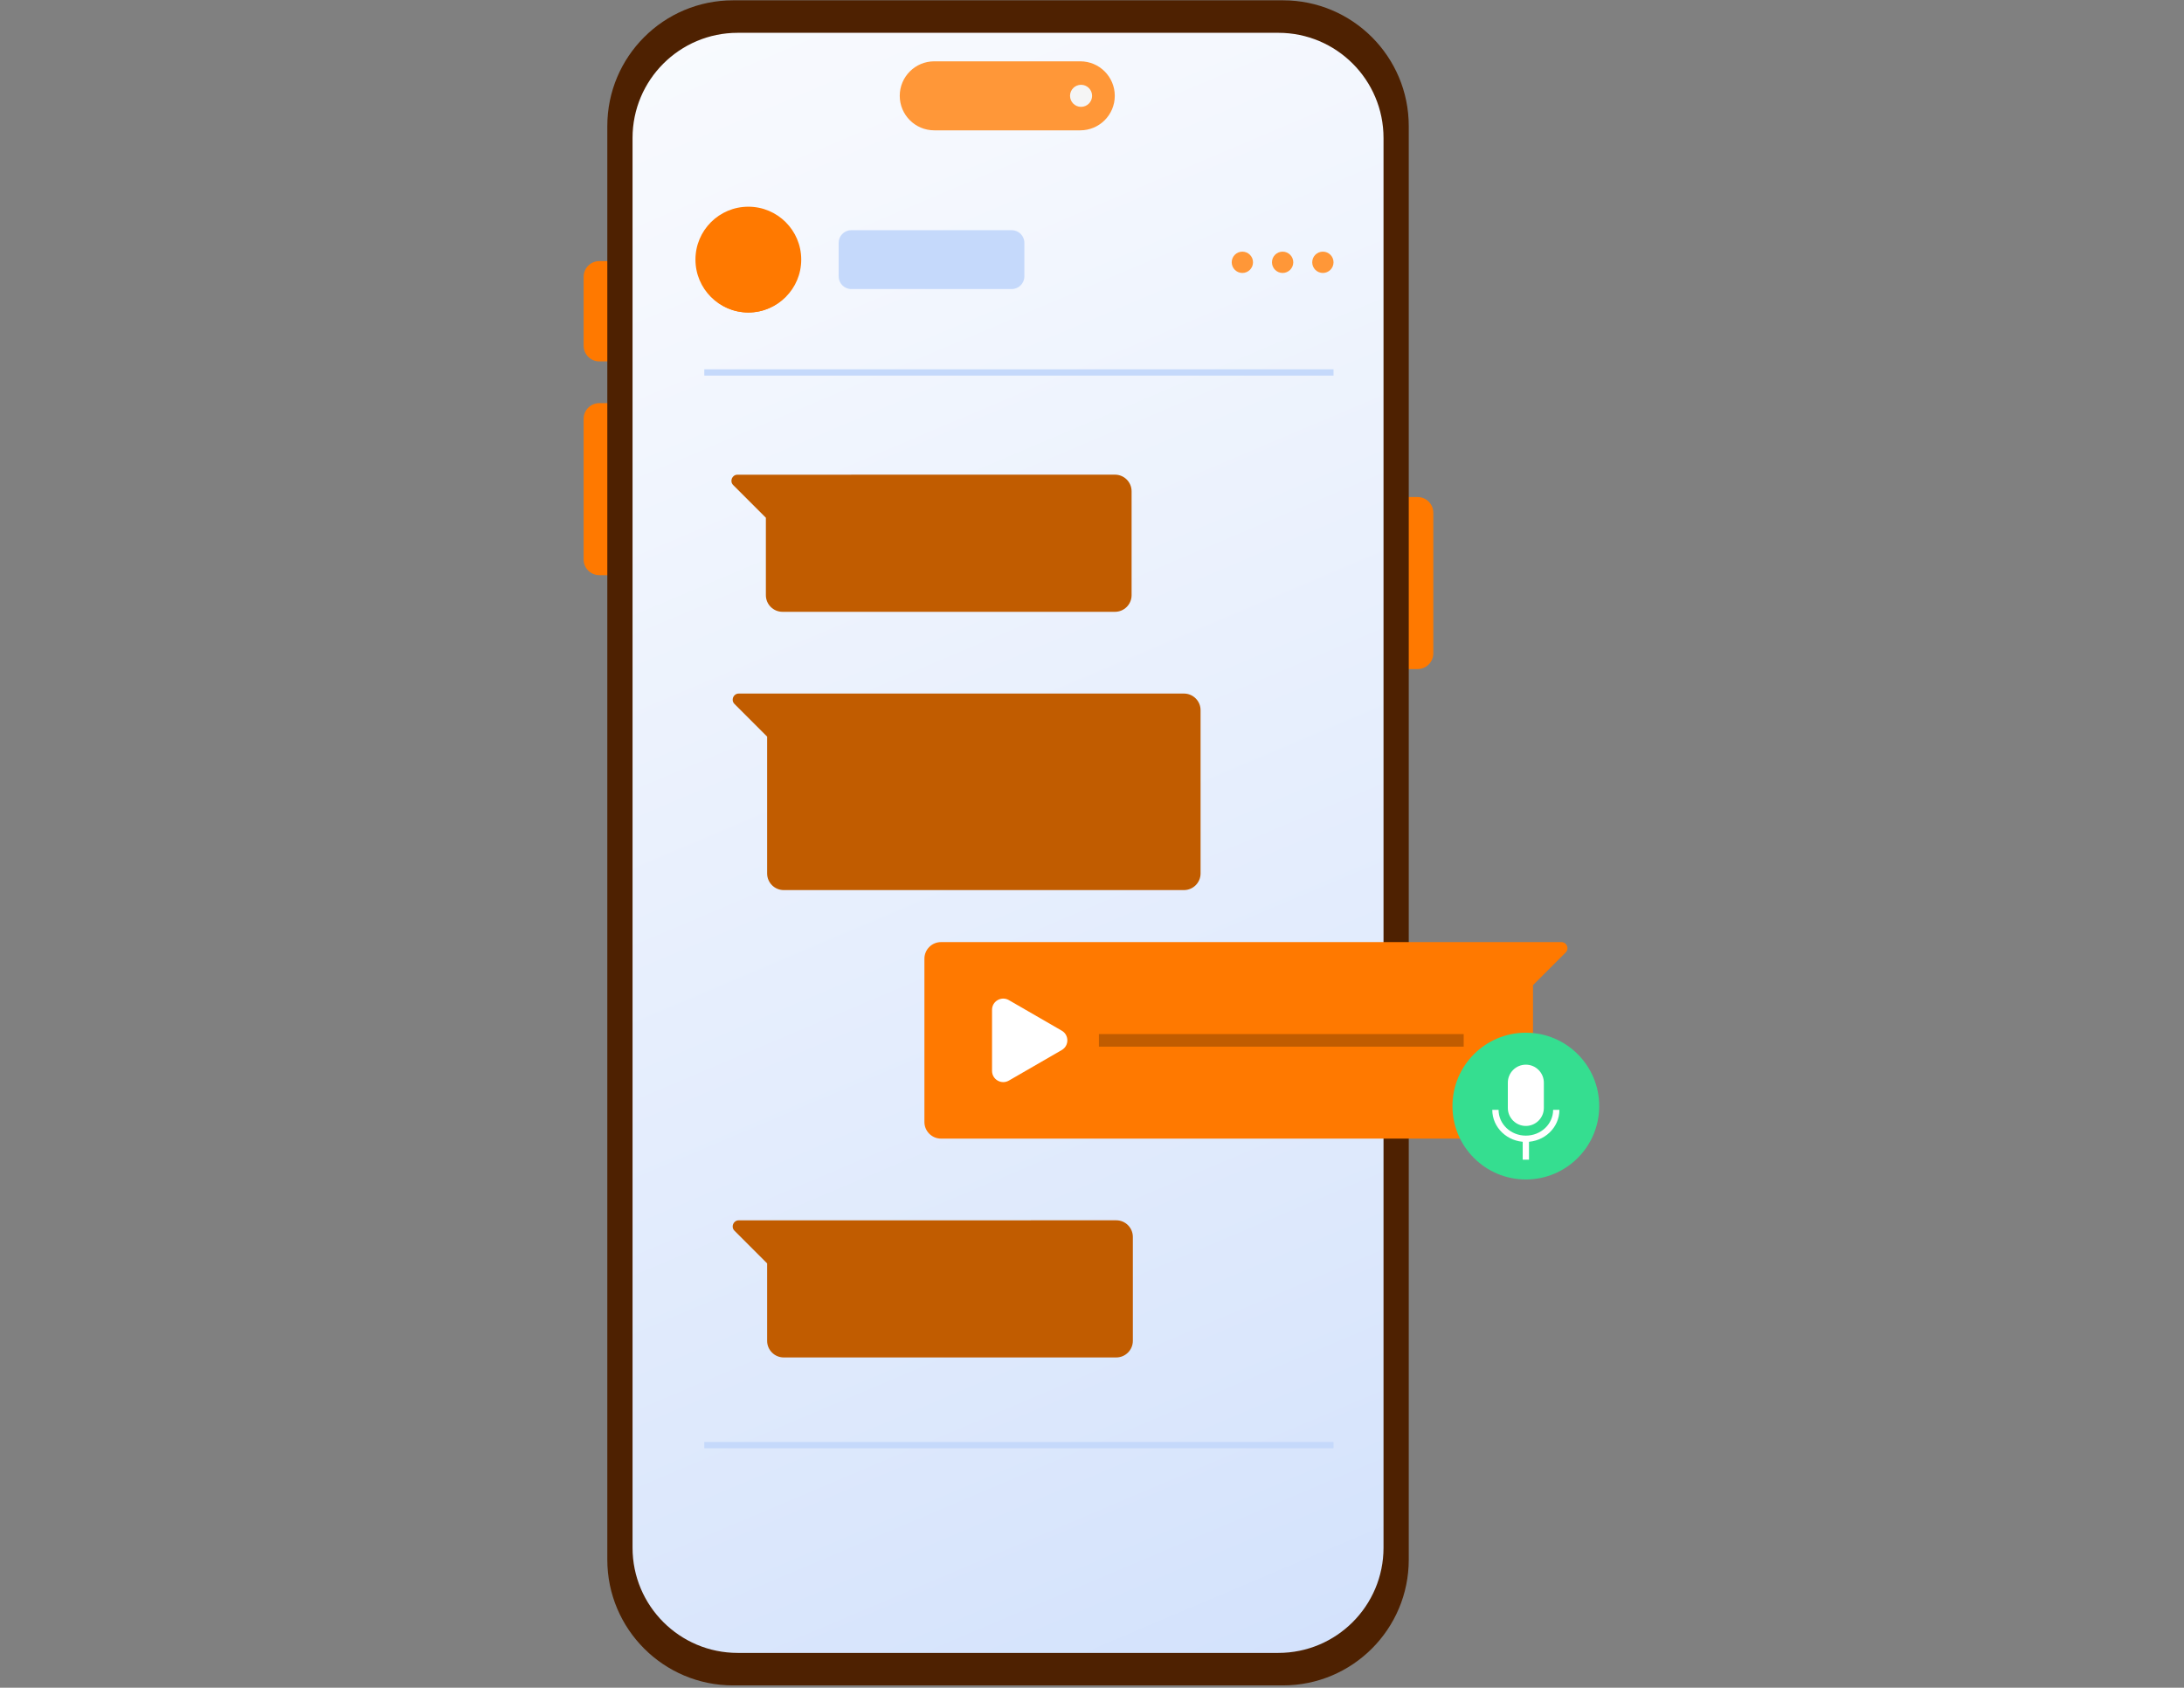 <svg width="695" height="537" viewBox="0 0 695 537" fill="none" xmlns="http://www.w3.org/2000/svg">
<rect x="0" y="0" width="695" height="537" fill="#808080" stroke="none"/>
<g clip-path="url(#clip0_54_66)">
<g clip-path="url(#clip1_54_66)">
<g clip-path="url(#clip2_54_66)">
<path d="M204.72 83.08H190.72C187.959 83.08 185.72 85.319 185.72 88.08V109.99C185.72 112.752 187.959 114.99 190.72 114.99H204.72C207.482 114.99 209.72 112.752 209.72 109.99V88.08C209.72 85.319 207.482 83.08 204.72 83.08Z" fill="#FF7900"/>
<path d="M204.72 128.27H190.72C187.959 128.27 185.72 130.509 185.72 133.27V178.01C185.72 180.771 187.959 183.01 190.72 183.01H204.72C207.482 183.01 209.72 180.771 209.72 178.01V133.27C209.72 130.509 207.482 128.27 204.72 128.27Z" fill="#FF7900"/>
<path d="M451.11 158.15H437.11C434.348 158.15 432.11 160.388 432.11 163.15V207.89C432.11 210.651 434.348 212.89 437.11 212.89H451.11C453.871 212.89 456.11 210.651 456.11 207.89V163.15C456.11 160.388 453.871 158.15 451.11 158.15Z" fill="#FF7900"/>
<path d="M408.28 0.1H233.28C211.177 0.1 193.26 18.018 193.26 40.12V496.25C193.26 518.353 211.177 536.27 233.28 536.27H408.28C430.382 536.27 448.3 518.353 448.3 496.25V40.12C448.3 18.018 430.382 0.1 408.28 0.1Z" fill="#4E2101"/>
<path d="M406.8 10.44H234.76C216.275 10.44 201.29 25.425 201.29 43.91V492.46C201.29 510.945 216.275 525.93 234.76 525.93H406.8C425.285 525.93 440.27 510.945 440.27 492.46V43.91C440.27 25.425 425.285 10.44 406.8 10.44Z" fill="url(#paint0_linear_54_66)"/>
<path d="M343.77 19.51H297.3C291.236 19.51 286.32 24.426 286.32 30.49C286.32 36.554 291.236 41.47 297.3 41.47H343.77C349.834 41.47 354.75 36.554 354.75 30.49C354.75 24.426 349.834 19.51 343.77 19.51Z" fill="#FF9738"/>
<path d="M344.02 34C345.959 34 347.53 32.428 347.53 30.49C347.53 28.552 345.959 26.98 344.02 26.98C342.081 26.98 340.51 28.552 340.51 30.49C340.51 32.428 342.081 34 344.02 34Z" fill="#F5F5F5"/>
<path d="M224.12 118.51H424.36" stroke="#C5D9FB" stroke-width="2" stroke-miterlimit="10"/>
<path d="M224.12 459.82H424.36" stroke="#C5D9FB" stroke-width="2" stroke-miterlimit="10"/>
<path d="M238.14 99.43C247.435 99.43 254.97 91.895 254.97 82.6C254.97 73.305 247.435 65.77 238.14 65.77C228.845 65.77 221.31 73.305 221.31 82.6C221.31 91.895 228.845 99.43 238.14 99.43Z" fill="#FF7900"/>
<path d="M238.14 83.46C241.437 83.46 244.11 81.016 244.11 78C244.11 74.985 241.437 72.54 238.14 72.54C234.843 72.54 232.17 74.985 232.17 78C232.17 81.016 234.843 83.46 238.14 83.46Z" fill="#FF7900"/>
<path d="M238.14 99.43C242.84 99.43 247.07 97.45 250.06 94.28C248.32 89.37 243.65 85.84 238.14 85.84C232.63 85.84 227.96 89.37 226.22 94.28C229.21 97.45 233.44 99.43 238.14 99.43Z" fill="#FF7900"/>
<path d="M321.95 73.24H270.91C268.684 73.24 266.88 75.044 266.88 77.27V87.94C266.88 90.166 268.684 91.97 270.91 91.97H321.95C324.176 91.97 325.98 90.166 325.98 87.94V77.27C325.98 75.044 324.176 73.24 321.95 73.24Z" fill="#C5D9FB"/>
<path d="M420.97 86.85C422.842 86.85 424.36 85.333 424.36 83.46C424.36 81.588 422.842 80.07 420.97 80.07C419.098 80.07 417.58 81.588 417.58 83.46C417.58 85.333 419.098 86.85 420.97 86.85Z" fill="#FF9738"/>
<path d="M408.16 86.85C410.032 86.85 411.55 85.333 411.55 83.46C411.55 81.588 410.032 80.07 408.16 80.07C406.288 80.07 404.77 81.588 404.77 83.46C404.77 85.333 406.288 86.85 408.16 86.85Z" fill="#FF9738"/>
<path d="M395.35 86.85C397.222 86.85 398.74 85.333 398.74 83.46C398.74 81.588 397.222 80.07 395.35 80.07C393.478 80.07 391.96 81.588 391.96 83.46C391.96 85.333 393.478 86.85 395.35 86.85Z" fill="#FF9738"/>
<path d="M243.72 151.04H234.7C232.97 151.04 232.1 153.13 233.33 154.35L243.72 164.74V189.38C243.72 192.3 246.09 194.67 249.01 194.67H354.81C357.73 194.67 360.1 192.3 360.1 189.38V156.32C360.1 153.4 357.73 151.03 354.81 151.03" fill="#C15C00"/>
<path d="M244.12 220.68H235.1C233.37 220.68 232.5 222.77 233.73 223.99L244.12 234.38V277.92C244.12 280.84 246.49 283.21 249.41 283.21H376.76C379.68 283.21 382.05 280.84 382.05 277.92V225.97C382.05 223.05 379.68 220.68 376.76 220.68" fill="#C15C00"/>
<path d="M487.84 299.76H496.86C498.59 299.76 499.46 301.85 498.23 303.07L487.84 313.46V357C487.84 359.92 485.47 362.29 482.55 362.29H299.46C296.54 362.29 294.17 359.92 294.17 357V305.05C294.17 302.13 296.54 299.76 299.46 299.76" fill="#FF7900"/>
<path d="M244.12 388.29H235.1C233.37 388.29 232.5 390.38 233.73 391.6L244.12 401.99V426.63C244.12 429.55 246.49 431.92 249.41 431.92H355.21C358.13 431.92 360.5 429.55 360.5 426.63V393.57C360.5 390.65 358.13 388.28 355.21 388.28" fill="#C15C00"/>
<path d="M337.87 327.94L321.04 318.22C318.66 316.85 315.69 318.56 315.69 321.31V340.74C315.69 343.48 318.66 345.2 321.04 343.83L337.87 334.11C340.25 332.74 340.25 329.31 337.87 327.94Z" fill="white"/>
<path d="M349.7 331.03H465.78" stroke="#C15C00" stroke-width="4" stroke-miterlimit="10"/>
<path d="M485.56 375.29C498.456 375.29 508.91 364.836 508.91 351.94C508.91 339.044 498.456 328.59 485.56 328.59C472.664 328.59 462.21 339.044 462.21 351.94C462.21 364.836 472.664 375.29 485.56 375.29Z" fill="#35DE90"/>
<path d="M485.56 338.76C482.4 338.76 479.83 341.33 479.83 344.49V352.53C479.83 355.69 482.4 358.26 485.56 358.26C488.72 358.26 491.29 355.69 491.29 352.53V344.49C491.29 341.33 488.72 338.76 485.56 338.76Z" fill="white"/>
<path d="M475.88 353.14C475.88 358.22 480.21 362.34 485.56 362.34C490.91 362.34 495.24 358.22 495.24 353.14" stroke="white" stroke-width="2" stroke-miterlimit="10"/>
<path d="M485.56 362.34V368.99" stroke="white" stroke-width="2" stroke-miterlimit="10"/>
</g>
</g>
</g>
<defs>
<linearGradient id="paint0_linear_54_66" x1="147.76" y1="-140.5" x2="498.52" y2="688.01" gradientUnits="userSpaceOnUse">
<stop stop-color="white"/>
<stop offset="0.26" stop-color="#F5F8FE"/>
<stop offset="0.69" stop-color="#DBE7FC"/>
<stop offset="1" stop-color="#C5D9FB"/>
</linearGradient>
<clipPath id="clip0_54_66">
<rect width="324" height="537" fill="white" transform="translate(185.27)"/>
</clipPath>
<clipPath id="clip1_54_66">
<rect width="324" height="537" fill="white" transform="translate(185.27)"/>
</clipPath>
<clipPath id="clip2_54_66">
<rect width="324" height="537" fill="white" transform="translate(185.27)"/>
</clipPath>
</defs>
</svg>
